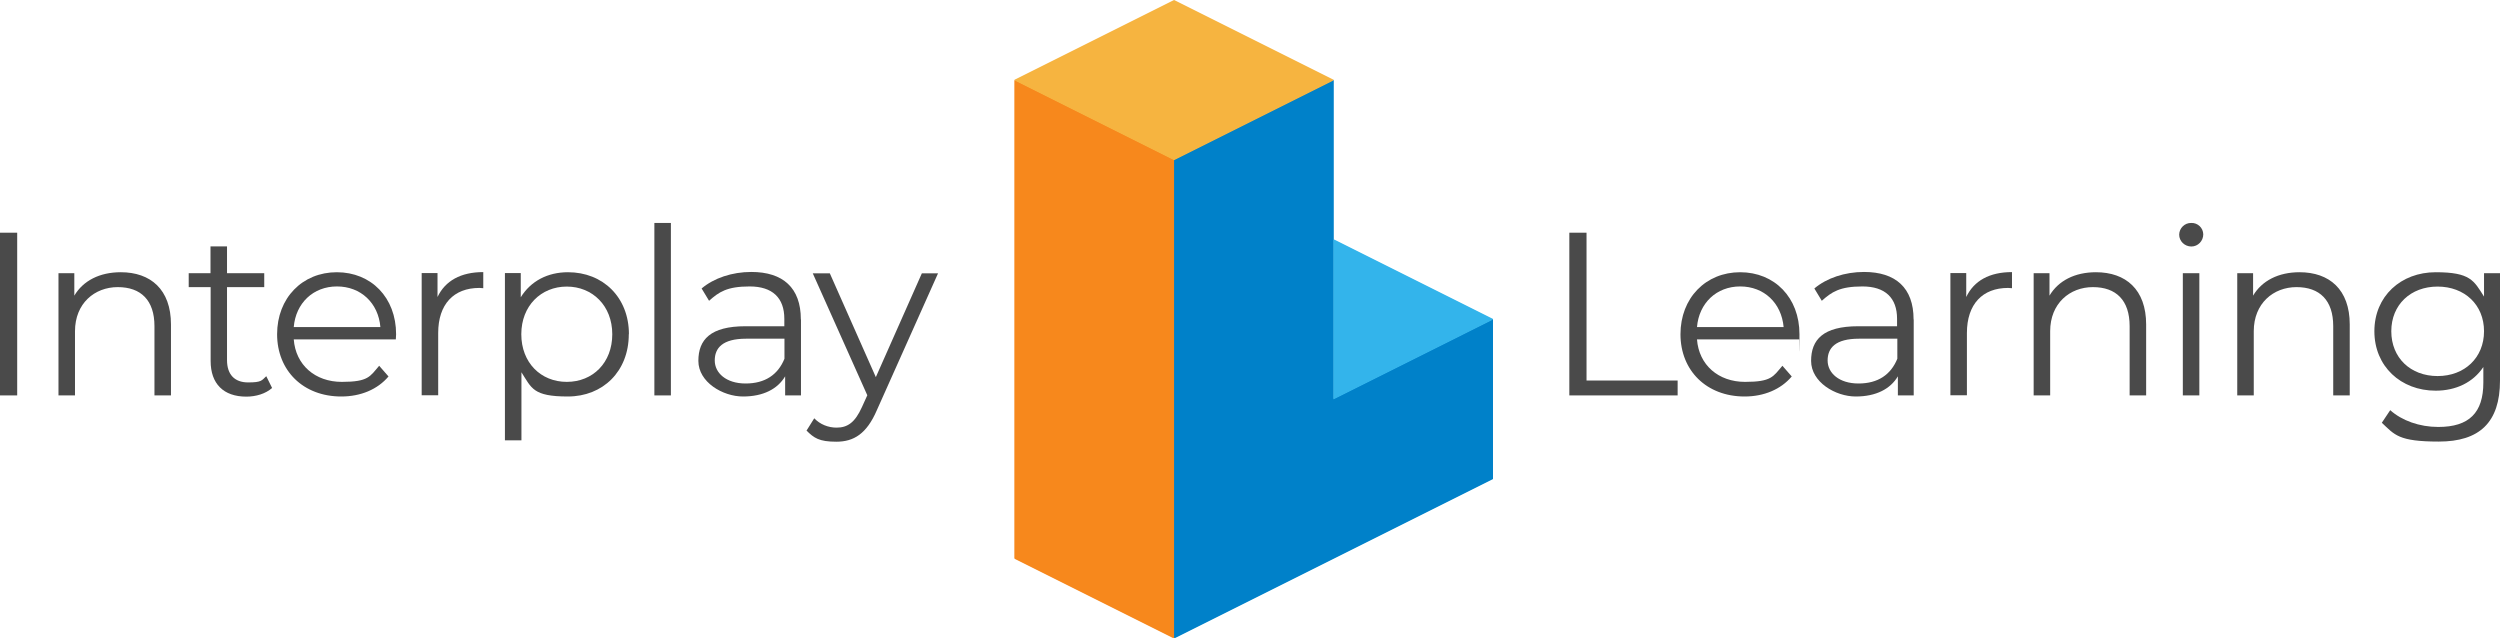 <?xml version="1.0" encoding="UTF-8"?>
<svg id="Layer_1" data-name="Layer 1" xmlns="http://www.w3.org/2000/svg" version="1.1" viewBox="0 0 1846.8 471.2">
  <defs>
    <style>
      .cls-1 {
        fill: #0081c9;
      }

      .cls-1, .cls-2, .cls-3, .cls-4 {
        fill-rule: evenodd;
      }

      .cls-1, .cls-2, .cls-3, .cls-4, .cls-5 {
        stroke-width: 0px;
      }

      .cls-2 {
        fill: #f6b440;
      }

      .cls-3 {
        fill: #33b4eb;
      }

      .cls-4 {
        fill: #f7881c;
      }

      .cls-5 {
        fill: #4a4a4a;
      }
    </style>
  </defs>
  <g id="right_copy_2" data-name="right copy 2">
    <polygon class="cls-1" points="985.1 294.5 985.1 58.9 867.3 117.8 867.3 471.2 1102.9 353.4 1102.9 235.6 985.1 294.5"/>
  </g>
  <g id="top2">
    <polygon class="cls-3" points="985.1 176.7 985.1 294.5 1102.9 235.6 985.1 176.7"/>
  </g>
  <g id="I_right_copy_6" data-name="I right copy 6">
    <polygon class="cls-4" points="749.5 58.9 749.5 412.3 867.3 471.2 867.3 117.8 749.5 58.9"/>
  </g>
  <polygon class="cls-2" points="985.1 58.9 867.3 0 867.3 0 867.3 0 867.3 0 867.3 0 749.5 58.9 867.3 117.8 867.3 117.8 985.1 58.9"/>
  <path class="cls-5" d="M0,171.9h12.7v120.2H0v-120.2Z"/>
  <path class="cls-5" d="M126.3,239.7v52.4h-12.2v-51.2c0-19.1-10-28.8-27.1-28.8s-31.6,12-31.6,32.6v47.4h-12.2v-90.3h11.7v16.6c6.5-11,18.7-17.3,34.3-17.3,22,0,37.1,12.7,37.1,38.6Z"/>
  <path class="cls-5" d="M201,286.6c-4.8,4.3-12,6.4-19,6.4-17,0-26.4-9.6-26.4-26.3v-54.6h-16.2v-10.3h16.1v-19.8h12.2v19.8h27.5v10.3h-27.5v53.9c0,10.6,5.5,16.5,15.6,16.5s10-1.5,13.4-4.6l4.3,8.7Z"/>
  <path class="cls-5" d="M292.5,250.7h-75.5c1.4,18.9,15.8,31.4,35.5,31.4s20.8-4,27.6-11.9l6.9,7.9c-8.1,9.6-20.6,14.8-34.9,14.8-28.2,0-47.4-19.2-47.4-46s18.7-45.8,44.1-45.8,43.8,18.7,43.8,45.8c0,1.1-.2,2.4-.2,3.8ZM217,241.6h64c-1.5-17.7-14.4-30-32.1-30-17.5,0-30.4,12.3-31.9,30Z"/>
  <path class="cls-5" d="M357,201.1v11.8c-1,0-2.1-.2-2.9-.2-18.9,0-30.4,12-30.4,33.3v46h-12.2v-90.3h11.7v17.7c5.7-12,17.2-18.4,33.8-18.4Z"/>
  <path class="cls-5" d="M464.5,246.9c0,27.5-19.2,46-45,46s-26.8-6.2-34.3-17.9v50.3h-12.2v-123.6h11.7v17.9c7.4-12,19.9-18.5,34.9-18.5,25.8,0,45,18.5,45,45.8ZM452.3,246.9c0-21-14.6-35.2-33.6-35.2s-33.6,14.2-33.6,35.2,14.4,35.2,33.6,35.2,33.6-14.1,33.6-35.2Z"/>
  <path class="cls-5" d="M483.4,164.7h12.2v127.4h-12.2v-127.4Z"/>
  <path class="cls-5" d="M591.7,236.1v56h-11.7v-14.1c-5.5,9.3-16.1,14.9-31.1,14.9s-33-10.6-33-26.3,8.9-25.6,34.8-25.6h28.7v-5.5c0-15.5-8.8-23.9-25.6-23.9s-22.7,4.1-30,10.6l-5.5-9.1c9.1-7.7,22.5-12.2,36.7-12.2,23.4,0,36.6,11.7,36.6,35ZM579.5,265v-14.8h-28.3c-17.5,0-23.2,6.9-23.2,16.1s8.4,17,22.8,17,23.9-6.5,28.7-18.3Z"/>
  <path class="cls-5" d="M693,201.8l-45.2,101.1c-7.6,17.7-17.2,23.4-30,23.4s-16.5-2.8-22-8.2l5.7-9.1c4.3,4.5,10.3,6.9,16.5,6.9,8.1,0,13.6-3.8,18.7-15.1l4-8.8-40.3-90.1h12.6l34,76.7,34-76.7h12Z"/>
  <path class="cls-5" d="M1159.3,171.9h12.7v109.2h67.3v11h-80v-120.2Z"/>
  <path class="cls-5" d="M1329.1,250.7h-75.5c1.4,18.9,15.8,31.4,35.5,31.4s20.8-4,27.6-11.9l6.9,7.9c-8.1,9.6-20.6,14.8-34.8,14.8-28.2,0-47.4-19.2-47.4-46s18.7-45.8,44.1-45.8,43.8,18.7,43.8,45.8-.2,2.4-.2,3.8ZM1253.6,241.6h64c-1.6-17.7-14.4-30-32.1-30-17.5,0-30.4,12.3-31.9,30h0Z"/>
  <path class="cls-5" d="M1413.7,236.1v56h-11.7v-14.1c-5.5,9.3-16.1,14.9-31.1,14.9s-33-10.6-33-26.3,8.9-25.6,34.8-25.6h28.7v-5.5c0-15.5-8.8-23.9-25.6-23.9s-22.7,4.1-30,10.6l-5.5-9.1c9.1-7.7,22.5-12.2,36.7-12.2,23.3,0,36.6,11.7,36.6,35ZM1401.6,265v-14.8h-28.3c-17.5,0-23.2,6.9-23.2,16.1s8.4,17,22.8,17,23.9-6.5,28.7-18.3Z"/>
  <path class="cls-5" d="M1486.3,201.1v11.8c-1,0-2.1-.2-2.9-.2-18.9,0-30.4,12-30.4,33.3v46h-12.2v-90.3h11.7v17.7c5.7-12,17.2-18.4,33.8-18.4Z"/>
  <path class="cls-5" d="M1585.4,239.7v52.4h-12.2v-51.2c0-19.1-10-28.8-27.1-28.8s-31.6,12-31.6,32.6v47.4h-12.2v-90.3h11.7v16.6c6.5-11,18.7-17.3,34.3-17.3,22,0,37.1,12.7,37.1,38.6Z"/>
  <path class="cls-5" d="M1609.8,173.3c.1-4.8,4.1-8.7,8.9-8.6,4.8-.2,8.8,3.6,8.9,8.4,0,0,0,0,0,0,0,4.9-3.9,9-8.8,9-4.9,0-9-3.9-9-8.8h0ZM1612.5,201.8h12.2v90.3h-12.2v-90.3Z"/>
  <path class="cls-5" d="M1735.8,239.7v52.4h-12.2v-51.2c0-19.1-10-28.8-27.1-28.8s-31.6,12-31.6,32.6v47.4h-12.2v-90.3h11.7v16.6c6.5-11,18.7-17.3,34.3-17.3,22,0,37.1,12.7,37.1,38.6Z"/>
  <path class="cls-5" d="M1846.8,201.8v79.3c0,31.1-15.3,45.1-45.2,45.1s-32.6-5-42.1-13.9l6.2-9.3c8.6,7.7,21.6,12.4,35.5,12.4,22.8,0,33.3-10.5,33.3-32.8v-11.5c-7.6,11.5-20.4,17.5-35.2,17.5-25.8,0-45.3-18-45.3-43.9s19.6-43.6,45.3-43.6,28.2,6.2,35.7,18v-17.3h11.7ZM1835,244.7c0-19.6-14.4-33-34.3-33s-34.2,13.4-34.2,33,14.2,33.1,34.2,33.1,34.3-13.6,34.3-33.1Z"/>
  <g id="right_copy_2-2" data-name="right copy 2-2">
    <polygon class="cls-1" points="985.1 295 985.1 59.4 867.3 118.3 867.3 471.7 1102.9 353.9 1102.9 236.1 985.1 295"/>
  </g>
  <g id="top2-2">
    <polygon class="cls-3" points="985.1 177.2 985.1 295 1102.9 236.1 985.1 177.2"/>
  </g>
  <g id="I_right_copy_6-2" data-name="I right copy 6-2">
    <polygon class="cls-4" points="749.5 59.4 749.5 412.8 867.3 471.7 867.3 118.3 749.5 59.4"/>
  </g>
  <polygon class="cls-2" points="985.1 59.4 867.3 .5 867.3 .5 867.3 .5 867.3 .5 867.3 .5 749.5 59.4 867.3 118.3 867.3 118.3 985.1 59.4"/>
</svg>
